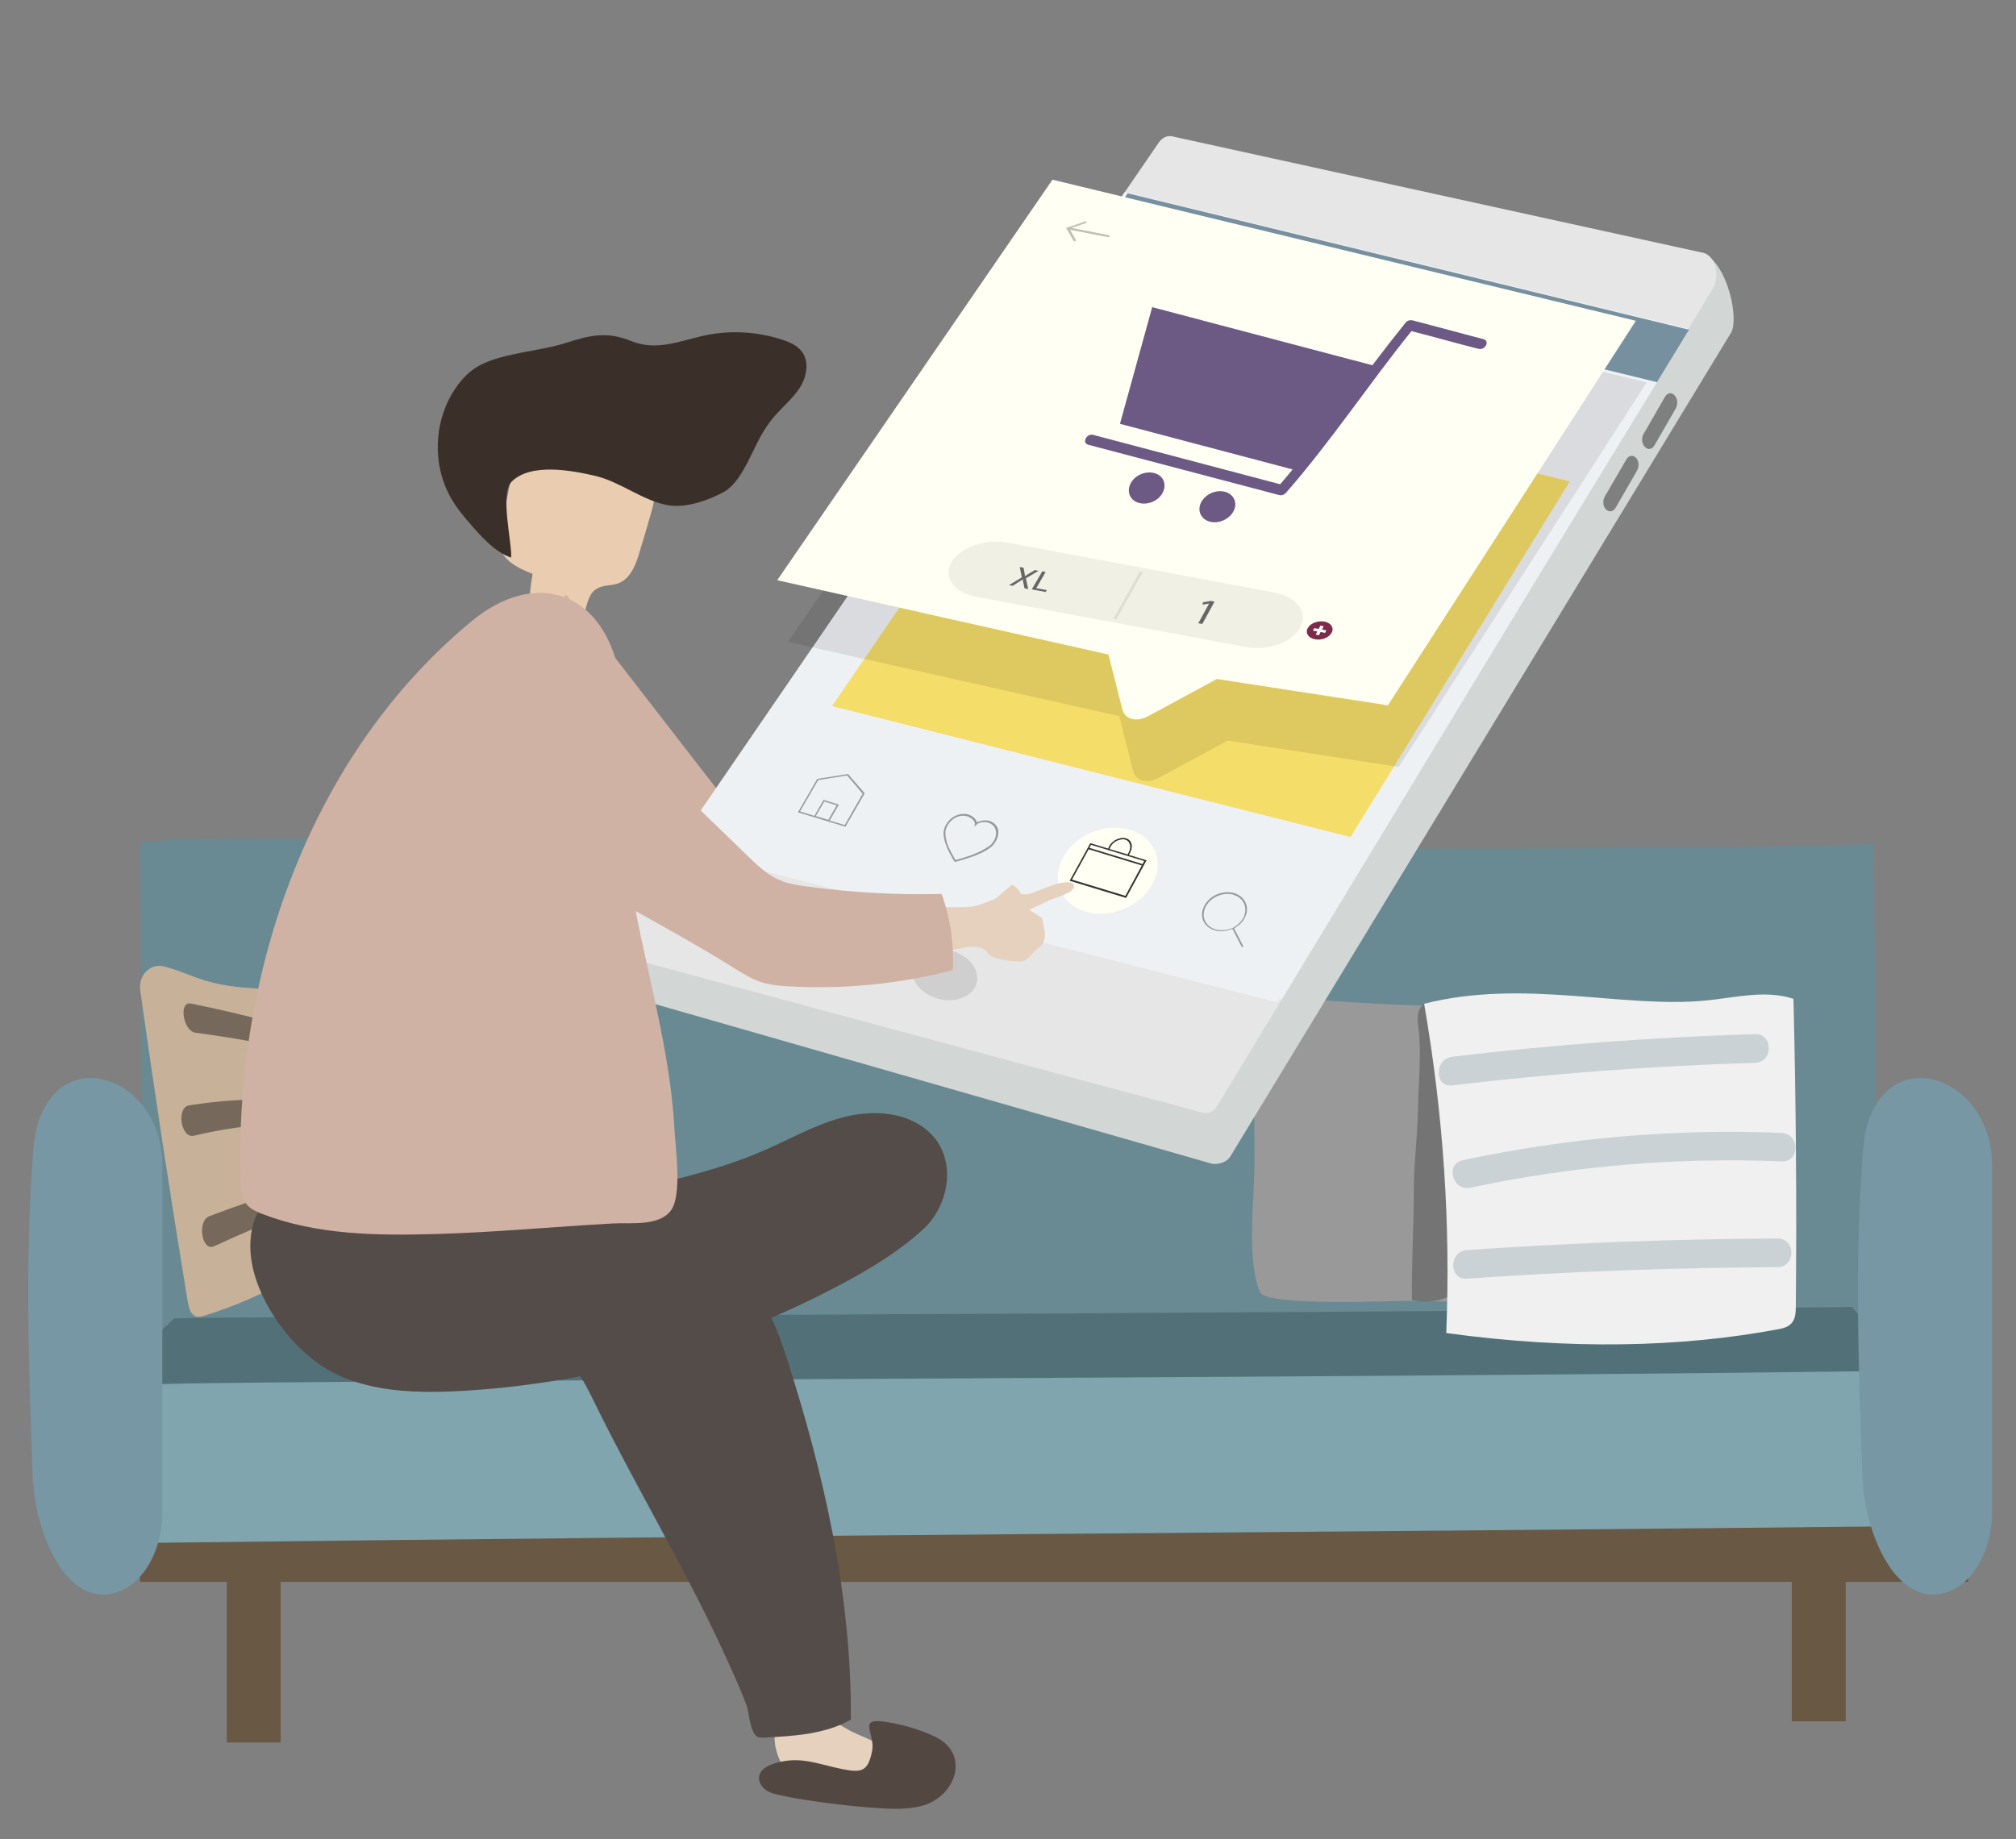 <svg version="1.1" id="Layer_1" xmlns="http://www.w3.org/2000/svg" xmlns:xlink="http://www.w3.org/1999/xlink" x="0px" y="0px"
	 width="857px" height="782px" viewBox="0 0 857 782" style="enable-background:new 0 0 857 782;" xml:space="preserve">
<rect x="0" y="0" width="857" height="782" fill="#808080" stroke="none"/>
<style type="text/css">
    @keyframes cart {
        0% {
        opacity: 0;
                transform: scale(0.25) translate(40em, 4em);
        }
        50% {
        opacity: 1;
                transform: scale(1) translate(0em, 0em);
        }
        100% {
        opacity: 0;
        transform: scale(0.25) translate(-40em, -24m);
        }
    }
    #cart {
    	transform-origin: center;
        animation: cart 2s ease-in-out;
        animation-iteration-count: infinite;
    }
	.st0{opacity:0.13;fill:#B09B6A;}
	.st1{fill:#E5D1BD;}
	.st2{fill:#698A93;}
	.st3{fill:#695843;}
	.st4{fill:#527077;}
	.st5{fill:#80A5AF;}
	.st6{fill:#7697A3;}
	.st7{fill:#C7B299;}
	.st8{opacity:0.41;}
	.st9{fill:#534741;}
	.st10{fill:#999999;}
	.st11{opacity:0.32;}
	.st12{fill:#272525;}
	.st13{fill:#F0F0F0;}
	.st14{fill:#95A6B0;}
	.st15{fill:#EACDB0;}
	.st16{fill:#3A3029;}
	.st17{fill:#CFB2A4;}
	.st18{fill:#D2D6D5;}
	.st19{fill:#E6E6E6;}
	.st20{opacity:0.13;}
	.st21{fill:#333333;}
	.st22{opacity:0.53;}
	.st23{fill:#EEF1F4;}
	.st24{fill:#7790A0;}
	.st25{fill:#F4DD69;}
	.st26{fill:#BA9BC9;}
	.st27{fill:#B0B0B0;}
	.st28{fill:#E4E4E4;}
	.st29{fill:#544C48;}
	.st30{opacity:9.000000e-02;}
	.st31{fill:#FFFFF3;}
	.st32{opacity:0.46;}
	.st33{opacity:7.000000e-02;}
	.st34{fill:#7C2B4A;}
	.st35{fill:#FFFFFF;}
	.st36{fill:#666666;}
	.st37{opacity:0.42;}
	.st38{fill:#6C5984;}
</style>
<g>
	<g>
		<path class="st1" d="M341,759.2c2.4,1.1,5,1.6,7.6,2c4.6,0.7,9.3,1.3,13.9,0.6c4.6-0.7,9.2-2.7,12.2-6.3c1.5-1.9,2.6-4.2,2.5-6.7
			c-0.2-3.4-2.6-6.2-5.5-8c-2.8-1.8-6.1-2.8-9.1-4.3c-8.1-3.9-22.5-16.2-30.8-5.6C325.3,739.3,332.5,755.2,341,759.2z"/>
	</g>
	<g>
		<g>
			<g>
				<path class="st2" d="M59.6,358.6c0.5,94.8,1.2,164,3.4,245.5c281.1-4.4,463.7-0.5,734.3-3.3c1.2-89.8-0.2-145.3-0.7-241.9
					C566.5,365.7,67.7,351.8,59.6,358.6z"/>
			</g>
			<g>
				<polygon class="st3" points="836.7,644.6 59.5,644.6 59.5,672.6 96.4,672.6 96.4,740.9 119.3,740.9 119.3,672.6 761.7,672.6
					761.7,731.9 784.6,731.9 784.6,672.6 836.7,672.6 				"/>
			</g>
			<g>
				<path class="st4" d="M74,560.6c-12.9,12.7-25.6,20.6-33.6,31.7c284.4-3.3,493.4-4.9,767.1-7.9c-14.8-11.8-4.9-10.6-20.2-28.7
					C554.4,558.9,82.2,559.6,74,560.6z"/>
			</g>
			<g>
				<path class="st5" d="M63.2,588.8c-0.1,25.9,0.2,44.9,2,67.2c292.7-3.6,482.8-4.2,764.5-7.3c1.9-24.6,0.7-39.8,0.8-66.2
					C590.9,586.3,71.7,586.8,63.2,588.8z"/>
			</g>
			<g>
				<path class="st6" d="M43.9,678c-17.9,0-29.1-27.9-30-50.1c-1.6-45.1-3.3-90.5,0-135.4c0.4-5.6,0.9-11.3,2.7-16.3
					c11.7-32.9,52.4-16.6,52.4,18.9c0,0.1,0,147.6,0,147.6C69.1,662.2,57.8,678,43.9,678z"/>
			</g>
			<g>
				<path class="st6" d="M821.7,678c-17.9,0-29.1-27.9-30-50.1c-1.6-45.1-3.3-90.5,0-135.4c0.4-5.6,0.9-11.3,2.7-16.3
					c11.7-32.9,52.4-16.6,52.4,18.9c0,0.1,0,147.6,0,147.6C846.9,662.2,835.7,678,821.7,678z"/>
			</g>
		</g>
		<g>
			<g>
				<g>
					<path class="st7" d="M79.6,552.2c0.4,2.3,0.8,4.8,2,6.3c1.5,1.9,3.5,1.5,5.3,0.9c26.5-8.2,48.2-21.3,65.3-37.7
						c-5.4-30.8-9.4-62.6-11.8-93.9c-16.3-10.7-33.8-4.5-54.5-11.3c-5.3-1.7-10.8-4.3-16.4-5.6c-5.6-1.4-10.7,3.8-9.9,10
						C65.8,465.2,72.5,509,79.6,552.2z"/>
				</g>
				<g class="st8">
					<path d="M81.2,426.7c24.6,5,43.2,10.2,57.9,15.5c2.3,0.8,3.6,8.9,1.3,8.3c-14.5-4.3-33-8.1-57.3-11.4
						C77.8,438.4,75.8,425.6,81.2,426.7z"/>
				</g>
				<g class="st8">
					<path d="M80.4,470c26.4-4.2,46.5-2.7,62.2,2.3c2.3,0.7,2.7,8.9,0.3,8.3c-15.4-3.8-34.9-3.7-60.5,2.3
						C76.9,484.2,74.8,470.9,80.4,470z"/>
				</g>
				<g class="st8">
					<path d="M89,517.1c24.6-9.2,42.9-14.9,57.2-18.3c2.2-0.5,3.5,7.7,1.3,8.4c-14.1,4.5-32.2,11.6-56.5,22.7
						C85.7,532.3,83.7,519.1,89,517.1z"/>
				</g>
			</g>
		</g>
	</g>
	<g>
		<path class="st9" d="M338.2,764.6c11.7,2,23.4,3.4,35.2,4.2c6.2,0.4,12.6,0.6,18.7-1c14.1-3.9,20.8-22.2,5.1-29.5
			c-6.8-3.2-14.2-5.3-21.7-6.3c-11-1.4-3.2,5.2-4.8,12.7c-1.8,8.7-4.6,9.1-12.7,7.5c-10.4-2.1-17.8-5.7-28.5-2.5
			c-3,0.9-6.2,2.5-6.8,5.6c-0.4,2.3,1.1,4.6,3,5.9c1.9,1.3,4.3,1.8,6.6,2.2C334.4,763.9,336.3,764.3,338.2,764.6z"/>
	</g>
	<g>
		<g>
			<path class="st10" d="M666.1,541.4c-7.9-35.1-2.5-77.7,1-113.6c-44.8,1.2-89.6-0.5-134.3-5.1c0.2,23.4,0.3,46.8,0.5,70.3
				c0.1,16.3-3.6,42.3,2.3,56.4c2.7,6.3,57.3,3.6,64.8,3.7c21.2,0.3,46.9,2.1,67.1-5.5C667,545.5,666.5,543.5,666.1,541.4z"/>
		</g>
		<g class="st11">
			<path class="st12" d="M609.8,426.4c-8.9-0.5-7.2,7.2-6.6,12.7c1,10.3-0.2,21.4-0.4,31.8c-0.2,12.1-1.8,23.6-1.8,35.7
				c0,15.3-1,31.1-0.8,46.1c5.5,1.5,15.9,0.7,19.4-4.6c3.9-5.7,4-14.3,4.6-20.9c0.8-10.5,1.7-20.9,2.5-31.4
				c0.6-7.7,1.2-15.4,0.7-23.1c-0.7-11.3-3.9-22.2-7.2-32.9C618.4,433.8,615.4,426.7,609.8,426.4z"/>
		</g>
		<g>
			<g>
				<path class="st13" d="M763.4,555.5c0,2.2-0.1,4.5-1.2,6.3c-1.4,2.3-4,3-6.4,3.4c-41,7.7-88.3,8.8-141,1.6
					c1.9-46-1.2-92.7-9.4-140c42.4-10.8,84.5,2.1,119.9-1.4c12.8-1.3,25.3-4.6,37.1-0.7C763.5,469.1,763.8,512.6,763.4,555.5z"/>
			</g>
			<g class="st8">
				<path class="st14" d="M746.1,439.7c-43,1.3-85.9,4.5-128.7,9.6c-7.7,0.9-7.8,13.1,0,12.2c42.7-5.1,85.7-8.3,128.7-9.6
					C753.9,451.7,753.9,439.5,746.1,439.7z"/>
			</g>
			<g class="st8">
				<path class="st14" d="M757.4,481.7c-45.5-1.9-91,2.1-135.5,11.6c-7.7,1.6-4.4,13.4,3.2,11.7c43.5-9.3,87.9-13,132.3-11.2
					C765.2,494.2,765.2,482.1,757.4,481.7z"/>
			</g>
			<g class="st8">
				<path class="st14" d="M755.6,526.6c-44.1,0.2-88.1,1.9-132,4.9c-7.8,0.5-7.8,12.7,0,12.2c44-3.1,88-4.7,132-4.9
					C763.5,538.7,763.5,526.6,755.6,526.6z"/>
			</g>
		</g>
	</g>
	<g>
		<g>
			<g>
				<path class="st15" d="M247,264.7c-7.4-1-14.9-1.9-22.3-2.9c0.1-6,0.7-12,1.7-17.8c-6.2-2.4-13.2-5.9-14.1-12.4
					c-0.3-2.1,0.1-4.1,0.5-6.2c1.7-8.4,3.4-16.8,5.1-25.2c0.6-2.9,1.2-5.9,2.9-8.4c2.9-4.3,8.4-6.1,13.6-6.8
					c13.2-1.9,27.3,1.4,37.2,10.3c2.6,2.4,5,5.2,6.1,8.5c1.7,5.2,0.1,10.8-1.4,16c-1.4,4.8-2.8,9.7-4.3,14.5
					c-1.6,5.6-3.9,11.9-9.4,13.8c-2.9,1-6.3,0.6-8.9,2.2C249.1,253,249.5,259.9,247,264.7z"/>
			</g>

		</g>
	</g>
	<g>
		<g>
			<polygon class="st15" points="389.9,345.6 399.6,341.3 414.6,330.6 412.7,317.8 398.8,323.5 397.8,320.5 387.6,321.8
				375.4,332.1 375.4,346 			"/>
		</g>
		<g>
			<polygon class="st17" points="210.3,311.6 306.9,372.5 375.1,350.7 375.1,327.1 305.8,336.9 240.6,252.7 			"/>
		</g>
	</g>
	<g>
		<g>
			<g>
				<g>
					<path class="st18" d="M514.8,494.7l-242.7-69.6c-11.8-3.5-13.3-26.6-7.1-33L499,80.2c1.5-2.2,3.6-3.2,5.8-2.7l219.2,30
						c10.8,5.2,15.2,28.4,11.9,33.9l-213,350.5C521.3,494.4,517.2,495.4,514.8,494.7z"/>
				</g>
				<g>
					<path class="st19" d="M511.2,473.1l-241.9-65.2c-5.4-1.5-7.8-10.3-4.1-15.6L492.6,60.6c1.5-2.1,3.6-3.1,5.8-2.6L724,107.5
						c5.1,1.1,7.4,9.8,4.1,15.2L517.5,470.1C516,472.6,513.6,473.7,511.2,473.1z"/>
				</g>
				<g class="st20">
					<path class="st21" d="M415.4,416.6c-0.5,5.8-7,9.6-14.6,8.5c-7.6-1.2-13.4-6.9-13-12.8c0.5-5.9,7.1-9.7,14.7-8.5
						C410.1,405,415.9,410.7,415.4,416.6z"/>
				</g>
				<g class="st22">
					<path class="st21" d="M712.4,173.6l-9.1,15.8c-1,1.7-2.8,2-4.1,0.6l0,0c-1.3-1.3-1.5-3.8-0.5-5.5l9.1-15.8c1-1.7,2.8-2,4.1-0.6
						h0C713.1,169.4,713.4,171.9,712.4,173.6z"/>
				</g>
				<g class="st22">
					<path class="st21" d="M695.9,200.1l-9.1,15.8c-1,1.7-2.8,2-4.1,0.7l0,0c-1.3-1.3-1.5-3.8-0.5-5.5l9.2-15.8c1-1.7,2.8-2,4.1-0.6
						h0C696.7,196,696.9,198.4,695.9,200.1z"/>
				</g>
			</g>
			<g>
				<polygon class="st23" points="288.5,358.4 544.8,425 717.7,139.7 478.2,81.6 				"/>
			</g>
		</g>
		<g>
			<g>
				<polygon class="st23" points="543,426.2 287.7,360.9 479.3,83.2 717.5,141.1 				"/>
			</g>
			<g>
				<polygon class="st24" points="704.4,162.5 464.4,103.9 479.4,82.2 718,140.2 				"/>
			</g>
			<g>
				<polygon class="st25" points="574.1,355.9 353.7,300.2 454.9,152.4 667.3,204.7 				"/>
			</g>
			<g>
				<g>
					<polygon class="st26" points="488.2,148.2 457.3,140.6 473.1,117.5 503.9,125 					"/>
				</g>
				<g>
					<polygon class="st27" points="558.9,145 510.5,133.2 512.7,130 561,141.8 					"/>
				</g>
				<g>
					<polygon class="st28" points="625.3,168.2 506.5,139.1 503.5,143.7 622.3,172.8 					"/>
				</g>
			</g>
		</g>
	</g>
	<g>
		<path class="st29" d="M292.7,500c10.9-2.9,21.6-6.3,32-10.8c11-4.8,21.6-10.9,33.2-14c11.6-3.1,24.9-2.9,34.7,4.2
			c14.8,10.7,11.9,32.4-0.4,43.5c-10.4,9.4-22.4,16.7-34.7,23.2c-49.1,26.2-103.8,41.7-159.3,45.2c-19.9,1.2-43.1,1.1-60.6-10
			c-15.9-10.1-31.2-32.2-31.2-51.5c0-6.7,1.8-13.7,6.2-18.8c4.4-5.1,11.6-8,18.1-6.3c5.7,1.5,10,6.2,15,9.4
			c9.1,5.8,20.5,6.5,31.3,6.3c30.2-0.6,59.9-7.3,89.3-14C275,504.4,283.9,502.3,292.7,500z"/>
	</g>
	<g>
		<path class="st17" d="M200.9,263.8C132,320.4,99.5,413.3,102.3,502.4c0.1,3.3,0.3,6.8,2.3,9.4c1.7,2.2,4.4,3.4,7,4.4
			c23.1,8.9,48.6,9.2,73.4,8.5c25.3-0.7,50.3-3.1,75.6-4.5c8-0.4,19.9,1.3,24.8-5.8c4.6-6.8,1.7-26.6,1.3-34.5
			c-2.7-48.5-22.1-94.7-22.3-143.6c0-17.2,2.3-34.7-1.5-51.5C255.1,250.5,226.8,242.6,200.9,263.8z"/>
	</g>
	<g class="st30">
		<path d="M700,162.6l-248-60L335,272.9l140.8,31.6l5.9,23.3c1.1,4.3,6,5.6,11,2.9l29.2-15.8l72.7,11.2L700,162.6z"/>
	</g>
	<g>
		<path class="st31" d="M695.4,136.4l-248-60l-117,170.3l140.8,31.6l5.9,23.3c1.1,4.3,6,5.6,11,2.9l29.2-15.8l72.7,11.2L695.4,136.4
			z"/>
	</g>
	<g>
		<g>
			<path class="st31" d="M489.9,375.9c-5.2,9.6-18,14.9-28.5,11.7c-10.5-3.2-14.7-13.6-9.4-23.2c5.3-9.6,18-14.7,28.4-11.5
				C490.9,356,495.1,366.3,489.9,375.9z"/>
		</g>
		<g class="st32">
			<g>
				<path class="st21" d="M405.9,366.4C405.9,366.4,405.9,366.4,405.9,366.4c-0.2,0-0.2-0.1-0.2-0.2c-0.3-0.3-0.8-1.2-1.9-3.3
					l-0.7-1.3l0,0c-0.2-0.4-0.3-0.7-0.4-0.9c-1-2.3-1.6-4.5-1.6-6.4c0-2.4,1.5-5.1,3.8-6.7c1.9-1.3,4.1-1.8,6.3-1.4
					c1.7,0.4,3.8,1.8,4.1,3.5c1.7-1,4.2-1.1,5.8-0.5c1.7,0.7,2.8,2,3.2,3.6c0.5,2.4-0.9,5.8-3.3,7.6c-1.9,1.4-4.3,2.6-7.3,3.7
					c-1.1,0.4-3.1,1-4.5,1.5c-1.7,0.5-2.5,0.7-2.9,0.8C406,366.4,406,366.5,405.9,366.4z M405,363.6c0.5,0.9,1,1.7,1.2,2.1l0,0l0,0
					c1.1-0.3,5.2-1.5,7-2.2c2.9-1.1,5.2-2.3,7.1-3.6c0.2-0.2,0.5-0.4,0.7-0.5l0.8-0.9c1.3-1.6,1.9-3.6,1.5-5.4
					c-0.2-1-0.9-2.4-2.8-3.2c-1.6-0.6-4.2-0.5-5.4,0.8l-0.9,0.8l0.2-1c0.3-1.4-1.8-3.1-3.6-3.5c-1.9-0.4-3.8,0-5.5,1.2
					c-2.1,1.5-3.5,3.9-3.4,6.1c0,1.9,0.5,4,1.5,6.2c0.2,0.5,0.6,1.2,1.1,2.2L405,363.6z"/>
			</g>
		</g>
		<g>
			<path class="st21" d="M479.9,363.5c0.9-1.5,1.4-3,1.2-4.2c-0.2-1.6-1.4-2.8-3-3c-0.6-0.1-1.2-0.1-1.9,0.1
				c-2.4,0.5-4.5,2.3-5.1,4.4l-7.6-2.3l-8.8,16l24,7.3l8.7-16L479.9,363.5z M476.3,357c0.6-0.1,1.1-0.2,1.6-0.1
				c1.3,0.2,2.3,1.2,2.5,2.6c0.2,1.1-0.2,2.5-1.1,3.8l-7.6-2.3C472.2,359.1,474.1,357.4,476.3,357z M478.4,380.9l-22.7-6.9l7.1-12.9
				l22.6,6.9l0.3-0.6l-22.6-6.9l0.7-1.3l22.6,6.9L478.4,380.9z"/>
		</g>
		<g class="st32">
			<path class="st21" d="M360.5,329.1l-13.1,2.1l-8.2,14.2l6.7,2l6.5,2l7,2.1l8.2-14.2L360.5,329.1z M346.8,347l3.6-6.2l5.3,1.6
				l-3.6,6.2L346.8,347z M359.1,350.8l-6.4-1.9l3.9-6.8l-6.5-2l-3.9,6.8l-6.1-1.9l7.7-13.3l12.3-2l6.6,7.8L359.1,350.8z"/>
		</g>
		<g class="st32">
			<path class="st21" d="M528.6,402.5l-4-7.8c2.2-1.2,3.9-2.9,4.8-5c1-2.2,0.9-4.4-0.1-6.3l0,0c-1-1.9-2.8-3.2-5.2-3.8
				c-2.4-0.5-4.9-0.2-7.3,0.9c-4.8,2.4-7.1,7.5-5.1,11.4c0.9,1.7,2.5,3,4.5,3.6c0.2,0.1,0.4,0.1,0.7,0.2c2.3,0.5,4.7,0.2,7-0.8
				l4,7.8L528.6,402.5z M517.2,395.3c-2.2-0.5-3.9-1.8-4.8-3.5c-1.9-3.7,0.2-8.4,4.7-10.6c2.2-1.1,4.6-1.4,6.8-0.9
				c0.2,0,0.4,0.1,0.6,0.2c1.9,0.6,3.4,1.8,4.2,3.4l0,0c0.9,1.8,0.9,3.8,0.1,5.8c-0.9,2-2.6,3.7-4.7,4.8
				C521.8,395.5,519.4,395.8,517.2,395.3z"/>
		</g>
	</g>
	<g>
		<g class="st33">
			<path class="st12" d="M404.5,239L404.5,239c-3.7,6.4,1,13,10.6,14.8l114.4,21.3c9.5,1.8,19.9-2,23.3-8.4v0
				c3.4-6.4-1.4-12.9-10.8-14.7l-113.6-21.3C419,229,408.2,232.7,404.5,239z"/>
		</g>
		<g>
			<g>
				<path class="st34" d="M566.1,269c-1.1,2.1-4.3,3.4-7.1,2.8c-2.8-0.5-4.2-2.6-3.1-4.7c1.1-2.1,4.3-3.3,7.1-2.8
					C565.8,264.8,567.2,266.9,566.1,269z"/>
			</g>
			<g>
				<polygon class="st35" points="563.8,268 562,267.7 562.7,266.3 561.3,266 560.6,267.4 558.7,267.1 558.1,268.1 560,268.5
					559.3,269.8 560.7,270.1 561.4,268.7 563.3,269.1 				"/>
			</g>
		</g>
		<g>
			<g>
				<path class="st36" d="M435.5,250.1l-0.4-2c-0.2-0.8-0.3-1.2-0.3-1.8l0,0c-0.6,0.4-1.1,0.8-2,1.3l-2.3,1.5l-1.6-0.3l5.5-3.3
					l-0.9-4.4l1.6,0.3l0.4,2.1c0.1,0.6,0.2,1,0.2,1.5l0,0c0.6-0.4,1-0.7,1.7-1.1l2.5-1.5l1.6,0.3l-5.4,3.2l1,4.6L435.5,250.1z"/>
			</g>
			<g>
				<path class="st36" d="M443.1,242.9l1.4,0.3l-4,6.9l4.5,0.8l-0.5,0.8l-5.9-1.1L443.1,242.9z"/>
			</g>
		</g>
		<g class="st20">
			<polygon class="st36" points="474.5,263.4 473.3,263.1 484.5,243.1 485.8,243.3 			"/>
		</g>
		<g>
			<g>
				<path class="st36" d="M514,256.6L514,256.6l-2.8,0.5l0.2-1l3.4-0.6l1.5,0.3l-5.2,9.5l-1.7-0.3L514,256.6z"/>
			</g>
		</g>
		<g class="st37">
			<polygon class="st36" points="461.6,94.1 453.2,96.9 456.5,102.6 457.5,102.3 454.9,97.7 471.3,100.9 471.8,100.1 455.5,96.9
				462,94.7 			"/>
		</g>
	</g>
    <g id="cart">
        <path class="st38" d="M630.6,144.2c-10.1-2.6-20.1-5.4-30.2-8c-1-0.2-2.2,0.1-2.9,1c-4.8,6-9.5,12-14.1,18.1l-93.6-24.7
            l-13.7,49.6l73.4,19.4c-1.7,2.1-3.5,4.2-5.3,6.3c-26.5-7-53-14-79.5-21c-2.8-0.7-4.9,3.4-2.1,4.2c27.1,7.1,54.1,14.3,81.2,21.4
            c1,0.3,2.2-0.2,2.9-1c19.3-22.1,35.1-46.1,53.3-68.7c9.5,2.4,18.9,5.1,28.4,7.5C631.4,149.1,633.5,144.9,630.6,144.2z"/>
            <g>
                <path class="st38" d="M485.6,201.4c-4.1,1.4-6.5,5.3-5.5,8.7c1,3.4,5.2,4.9,9.2,3.5c4.1-1.4,6.5-5.3,5.5-8.7
                    C493.9,201.6,489.7,200,485.6,201.4z"/>
            </g>
            <g>
                <path class="st38" d="M520.7,209.1c-3.8-1-8.3,1-10.1,4.5c-1.8,3.5-0.1,7.2,3.7,8.2c3.8,1,8.3-1,10.1-4.5
                    C526.2,213.8,524.5,210.1,520.7,209.1z"/>
            </g>
    </g>
	<g>
		<path class="st29" d="M322.7,738.7c0.6,0.1,1.3,0.1,2,0.1c12.7-0.6,25.9-1.4,37-7.6c0.4-52.7-11.5-105.2-27.8-155.4
			c-3.4-10.2-7.3-20.7-14.8-28.4c-14-14.1-36.2-14.9-56-14.8c-10.3,0.1-20.5,0.1-30.8,0.2c-25.5,0.1-25.4,17.1-7.4,30.1
			c13.7,9.9,19.7,16.8,27.1,32c12.2,25,25.9,49.1,38.8,73.7c6.5,12.4,12.8,24.9,18.5,37.6c2.8,6.2,5.7,12.5,8.1,19
			c1.1,3.2,1.5,12.4,5.1,13.5C322.5,738.6,322.6,738.6,322.7,738.7z"/>
	</g>
	<g>
		<g>
			<path class="st1" d="M456.5,376.3c-0.3-0.9-1.5-1.2-2.5-1.2c-3.2,0-6.3,1.2-9.3,2.3c-1.8,0.7-3.7,1.4-5.5,2.1
				c-0.9,0.3-1.8,0.7-2.8,0.8c-0.9,0-1.7-0.1-2.6-0.2c0-0.2-0.1-0.5-0.2-0.7c-0.5-1.1-1.4-2-2.5-2.7c-0.3-0.2-0.7-0.4-1.1-0.3
				c-0.3,0.1-0.5,0.3-0.7,0.5c-0.8,0.7-3.5,2.9-6.1,5.2c-2.7,1-5.4,2.2-8.2,3c-7.1,2-24.5-2.3-26.5,7.7c-0.4,1.9-0.8,3.9-0.5,5.8
				c0.3,1.6,1,3.1,1.7,4.5c0.6,1.1,1.3,3,2.5,3.3c1.2,0.4,4.2-0.9,5.5-1.1c3.7-0.7,7.4-1.5,11.1-2.2c3.6-0.7,7.9-1.3,10.5,1.4
				c0.6,0.6,1,1.3,1.6,1.8c0.7,0.6,1.6,0.8,2.5,1.1c3.2,0.8,6.6,1.4,10,1.4c3.1,0,4.2-2.1,6.2-4.1c1-1,2.2-1.8,3.1-2.8
				c2.8-3.1,0.9-7.9,0.3-11.4c-0.1-0.4-4.8-3.1-5.5-3.7c0.1,0.1,7.8-3.7,8.6-4c3-1.2,5.9-2,8.7-3.6
				C455.7,378.5,456.9,377.5,456.5,376.3z"/>
		</g>
		<g>
			<path class="st17" d="M311.7,411.4c4,2.5,8.1,5.1,12.6,6.4c3.6,1.1,7.4,1.4,11.2,1.6c23.3,1.3,46.9-1,69.5-6.9
				c0.6-11-1-22.1-4.7-32.4c-19.2,0.5-38.4-0.6-57.5-3.2c-3.9-0.5-7.8-1.1-11.4-2.7c-5.2-2.2-9.4-6.2-13.5-10.2
				c-15.8-15.3-31.5-30.5-47.3-45.8c-9.5-9.2-19.4-18.7-31.9-23.1c-34.6-12.2-55,29.6-29.1,52.1C238.5,372.6,279,390.8,311.7,411.4z
				"/>
		</g>
	</g>
    <g>
        <path class="st16" d="M325.1,182.6c1.3-2.1,2.8-4.1,4.4-5.9c3.5-4,7.7-7.5,10.6-12c2.8-4.5,4-10.7,0.9-15
            c-2-2.8-5.4-4.3-8.6-5.3c-10.8-3.5-22.5-4.1-33.6-1.6c-10.5,2.4-20,6.5-30.5,2.2c-9.8-4-17-2.7-27.4,0.7
            c-11.3,3.7-26.4,4.2-36.7,9.5c-4.3,2.2-7.8,5.8-10.5,9.8c-9.5,13.8-10.2,33.2-1.5,47.6c1.9,3.2,4.3,6.2,6.7,9
            c5.1,5.9,11.2,13.1,18.4,15.5c0.4-6.5-4.9-27.2,0.2-32.3c8.2-8.2,26-4.7,35.8-2.4c10.6,2.6,20,10.5,30.6,12.4
            c7.6,1.4,17.5-2.1,24.1-5.8C316,204.2,320.1,190.1,325.1,182.6z"/>
    </g>
</g>
</svg>

